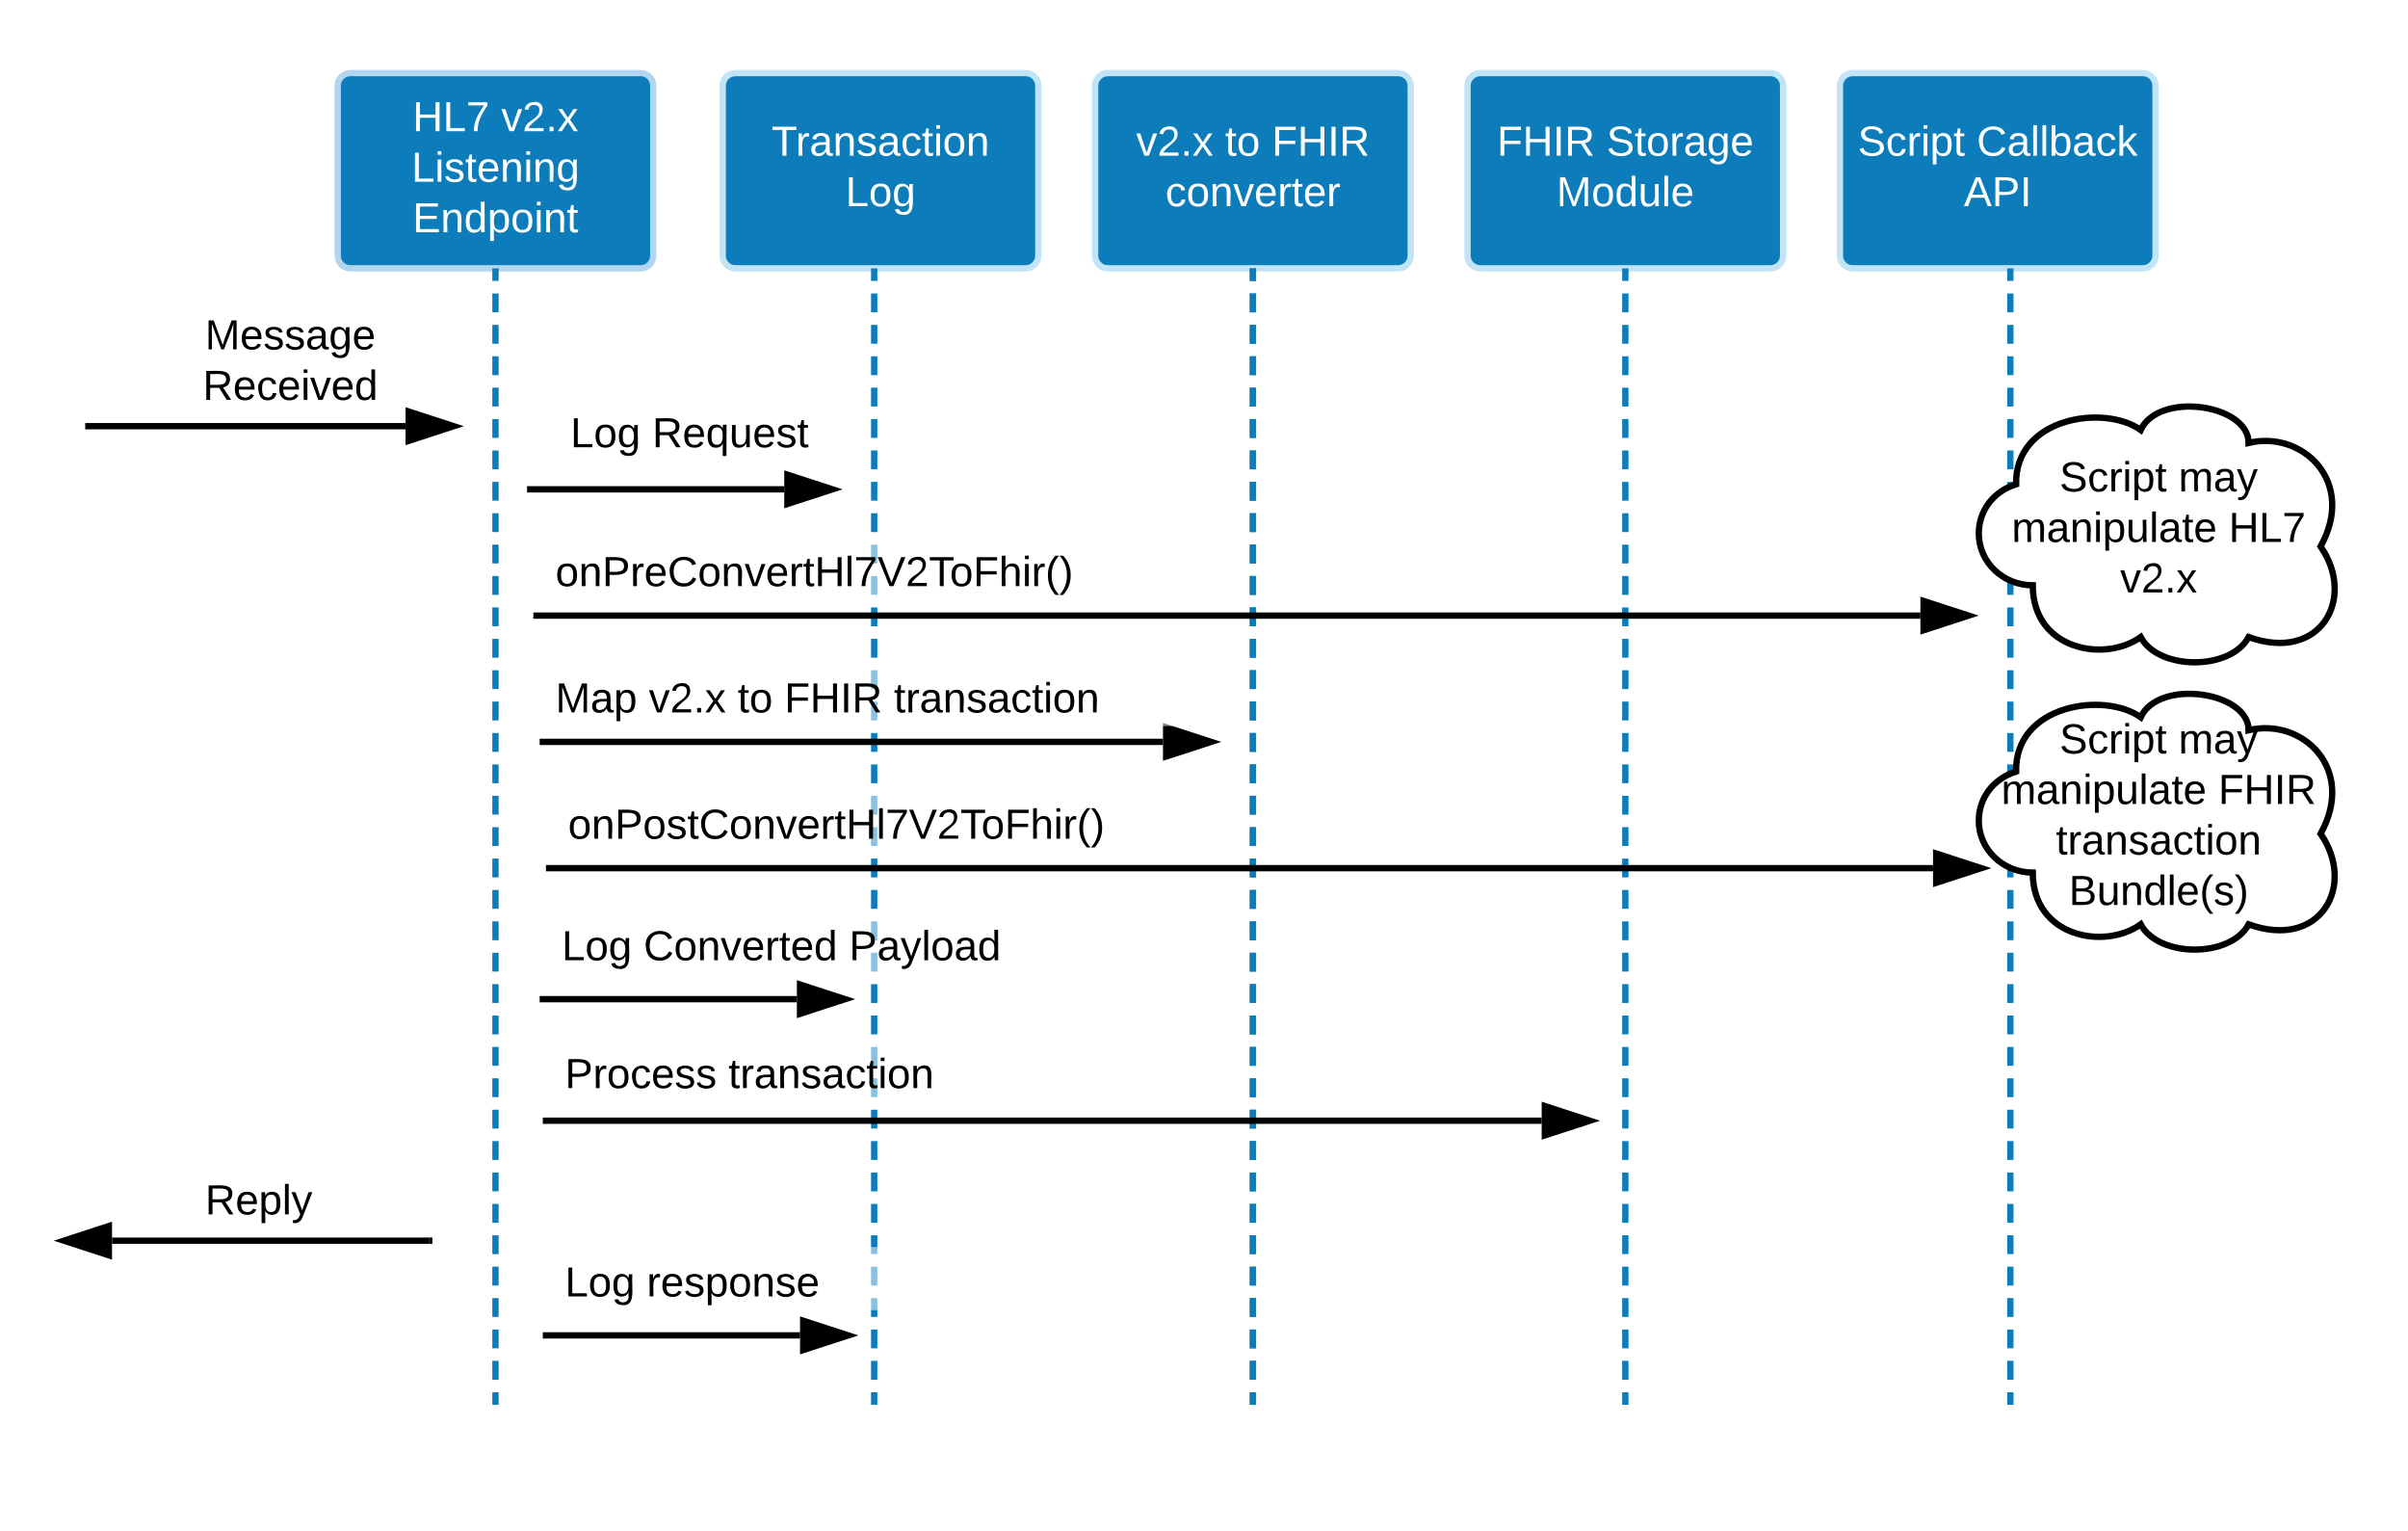 <svg xmlns="http://www.w3.org/2000/svg" xmlns:xlink="http://www.w3.org/1999/xlink" xmlns:lucid="lucid" width="763" height="485"><g transform="translate(-113 -565)" lucid:page-tab-id="iBxPmAPJmaLZ"><path d="M0 0h2656v1760H0z" fill="#fff"/><path d="M220 592.15c0-2.2 1.8-4 4-4h92c2.2 0 4 1.8 4 4V646c0 2.2-1.8 4-4 4h-92c-2.2 0-4-1.8-4-4z" stroke="#b2d6ef" stroke-width="2" fill="#0c7cba"/><use xlink:href="#a" transform="matrix(1,0,0,1,220,588.152) translate(23.727 18.417)"/><use xlink:href="#b" transform="matrix(1,0,0,1,220,588.152) translate(51.838 18.417)"/><use xlink:href="#c" transform="matrix(1,0,0,1,220,588.152) translate(23.375 34.417)"/><use xlink:href="#d" transform="matrix(1,0,0,1,220,588.152) translate(23.727 50.417)"/><path d="M342 592.15c0-2.2 1.8-4 4-4h92c2.2 0 4 1.8 4 4V646c0 2.2-1.8 4-4 4h-92c-2.2 0-4-1.8-4-4z" stroke="#c1e4f7" stroke-width="2" fill="#0c7cba"/><use xlink:href="#e" transform="matrix(1,0,0,1,342,588.152) translate(15.486 26.167)"/><use xlink:href="#f" transform="matrix(1,0,0,1,342,588.152) translate(38.894 42.167)"/><path d="M460 592.15c0-2.2 1.8-4 4-4h92c2.2 0 4 1.8 4 4V646c0 2.2-1.8 4-4 4h-92c-2.2 0-4-1.8-4-4z" stroke="#c1e4f7" stroke-width="2" fill="#0c7cba"/><use xlink:href="#g" transform="matrix(1,0,0,1,460,588.152) translate(13.024 26.167)"/><use xlink:href="#h" transform="matrix(1,0,0,1,460,588.152) translate(41.172 26.167)"/><use xlink:href="#i" transform="matrix(1,0,0,1,460,588.152) translate(55.986 26.167)"/><use xlink:href="#j" transform="matrix(1,0,0,1,460,588.152) translate(22.264 42.167)"/><path d="M578 592.15c0-2.2 1.8-4 4-4h92c2.2 0 4 1.8 4 4V646c0 2.2-1.8 4-4 4h-92c-2.2 0-4-1.8-4-4z" stroke="#c1e4f7" stroke-width="2" fill="#0c7cba"/><use xlink:href="#k" transform="matrix(1,0,0,1,578,588.152) translate(9.338 26.167)"/><use xlink:href="#l" transform="matrix(1,0,0,1,578,588.152) translate(44.042 26.167)"/><use xlink:href="#m" transform="matrix(1,0,0,1,578,588.152) translate(28.19 42.167)"/><path d="M696 592.15c0-2.2 1.8-4 4-4h92c2.2 0 4 1.8 4 4V646c0 2.2-1.8 4-4 4h-92c-2.2 0-4-1.8-4-4z" stroke="#c1e4f7" stroke-width="2" fill="#0c7cba"/><use xlink:href="#n" transform="matrix(1,0,0,1,696,588.152) translate(5.653 26.167)"/><use xlink:href="#o" transform="matrix(1,0,0,1,696,588.152) translate(43.357 26.167)"/><use xlink:href="#p" transform="matrix(1,0,0,1,696,588.152) translate(39.264 42.167)"/><path d="M270 651v358" fill="none"/><path d="M270 651v2.98m0 3.98v5.97m0 3.98v5.97m0 3.98v5.97m0 3.97v5.96m0 3.98v5.97m0 3.98v5.97m0 3.98v5.96m0 3.97v5.97m0 3.98v5.96m0 3.98v5.97m0 3.98v5.97m0 3.98v5.97m0 3.97v5.96m0 3.98v5.97m0 3.98v5.97m0 3.98v5.96m0 3.97v5.97m0 3.98v5.96m0 3.98v5.97m0 3.98v5.97m0 3.98v5.97m0 3.97v5.96m0 3.98v5.97m0 3.98v5.97m0 3.98v5.96m0 3.97v5.97m0 3.98v5.96m0 3.98v5.97m0 3.98v5.97m0 3.98v5.97m0 3.97v5.96m0 3.98v5.97m0 3.98v5.97m0 3.98v5.96m0 3.97v5.97m0 3.98v2.98M270 651.03V650M270 1008.97v1.03" stroke="#0c7cba" stroke-width="2" fill="none"/><path d="M141 700h100.5M141.03 700H140" stroke="#000" stroke-width="2" fill="none"/><path d="M256.76 700l-14.26 4.64v-9.28z" stroke="#000" stroke-width="2"/><path d="M390 651v358" fill="none"/><path d="M390 651v2.98m0 3.98v5.97m0 3.98v5.97m0 3.98v5.97m0 3.97v5.96m0 3.98v5.97m0 3.98v5.97m0 3.98v5.96m0 3.97v5.97m0 3.98v5.96m0 3.98v5.97m0 3.98v5.97m0 3.98v5.97m0 3.97v5.96m0 3.98v5.97m0 3.98v5.97m0 3.98v5.96m0 3.97v5.97m0 3.98v5.96m0 3.98v5.97m0 3.98v5.97m0 3.98v5.97m0 3.97v5.96m0 3.98v5.97m0 3.98v5.97m0 3.98v5.96m0 3.97v5.97m0 3.98v5.96m0 3.98v5.97m0 3.98v5.97m0 3.98v5.97m0 3.97v5.96m0 3.98v5.97m0 3.98v5.97m0 3.98v5.96m0 3.97v5.97m0 3.98v2.98M390 651.03V650M390 1008.97v1.03" stroke="#0c7cba" stroke-width="2" fill="none"/><path d="M510 651v358" fill="none"/><path d="M510 651v2.98m0 3.98v5.97m0 3.98v5.97m0 3.98v5.97m0 3.97v5.96m0 3.98v5.97m0 3.98v5.97m0 3.98v5.96m0 3.97v5.97m0 3.98v5.96m0 3.98v5.97m0 3.98v5.97m0 3.98v5.97m0 3.97v5.96m0 3.98v5.97m0 3.98v5.97m0 3.98v5.96m0 3.97v5.97m0 3.98v5.96m0 3.98v5.97m0 3.98v5.97m0 3.98v5.97m0 3.97v5.96m0 3.98v5.97m0 3.98v5.97m0 3.98v5.96m0 3.97v5.97m0 3.98v5.96m0 3.98v5.97m0 3.98v5.97m0 3.98v5.97m0 3.97v5.96m0 3.98v5.97m0 3.98v5.97m0 3.98v5.96m0 3.97v5.97m0 3.98v2.98M510 651.03V650M510 1008.97v1.03" stroke="#0c7cba" stroke-width="2" fill="none"/><path d="M510 651v358" fill="none"/><path d="M510 651v2.98m0 3.98v5.97m0 3.98v5.97m0 3.98v5.97m0 3.97v5.96m0 3.98v5.97m0 3.98v5.97m0 3.98v5.96m0 3.97v5.97m0 3.98v5.96m0 3.98v5.97m0 3.98v5.97m0 3.98v5.97m0 3.97v5.96m0 3.98v5.97m0 3.98v5.97m0 3.98v5.96m0 3.97v5.97m0 3.98v5.96m0 3.98v5.97m0 3.98v5.97m0 3.98v5.97m0 3.97v5.96m0 3.98v5.97m0 3.98v5.97m0 3.98v5.96m0 3.97v5.97m0 3.98v5.96m0 3.98v5.97m0 3.98v5.97m0 3.98v5.97m0 3.97v5.96m0 3.98v5.97m0 3.98v5.97m0 3.98v5.96m0 3.97v5.97m0 3.98v2.98M510 651.03V650M510 1008.97v1.03" stroke="#0c7cba" stroke-width="2" fill="none"/><path d="M628 651v358" fill="none"/><path d="M628 651v2.98m0 3.98v5.97m0 3.98v5.97m0 3.98v5.97m0 3.97v5.96m0 3.98v5.97m0 3.98v5.97m0 3.98v5.96m0 3.97v5.97m0 3.98v5.96m0 3.98v5.97m0 3.98v5.97m0 3.98v5.97m0 3.97v5.96m0 3.98v5.97m0 3.98v5.97m0 3.98v5.96m0 3.97v5.97m0 3.98v5.96m0 3.98v5.97m0 3.98v5.97m0 3.98v5.97m0 3.97v5.96m0 3.98v5.97m0 3.98v5.97m0 3.98v5.96m0 3.97v5.97m0 3.98v5.96m0 3.98v5.97m0 3.98v5.97m0 3.98v5.97m0 3.97v5.96m0 3.98v5.97m0 3.98v5.97m0 3.98v5.96m0 3.97v5.97m0 3.98v2.98M628 651.03V650M628 1008.97v1.03" stroke="#0c7cba" stroke-width="2" fill="none"/><path d="M750 651v358" fill="none"/><path d="M750 651v2.98m0 3.98v5.97m0 3.98v5.97m0 3.98v5.97m0 3.97v5.96m0 3.98v5.97m0 3.98v5.97m0 3.98v5.96m0 3.97v5.97m0 3.98v5.96m0 3.98v5.97m0 3.98v5.97m0 3.98v5.97m0 3.97v5.96m0 3.98v5.97m0 3.98v5.97m0 3.98v5.96m0 3.97v5.97m0 3.98v5.96m0 3.98v5.97m0 3.98v5.97m0 3.98v5.97m0 3.97v5.96m0 3.98v5.97m0 3.98v5.97m0 3.98v5.96m0 3.97v5.97m0 3.98v5.96m0 3.98v5.97m0 3.98v5.97m0 3.98v5.97m0 3.97v5.96m0 3.98v5.97m0 3.98v5.97m0 3.98v5.96m0 3.97v5.97m0 3.98v2.98M750 651.03V650M750 1008.97v1.03" stroke="#0c7cba" stroke-width="2" fill="none"/><path d="M140 682h130v20H140z" stroke="#000" stroke-opacity="0" stroke-width="2" fill="#fff" fill-opacity="0"/><use xlink:href="#q" transform="matrix(1,0,0,1,145,687) translate(32.981 -11.333)"/><use xlink:href="#r" transform="matrix(1,0,0,1,145,687) translate(32.259 4.667)"/><path d="M281 720h80.5M281.03 720H280" stroke="#000" stroke-width="2" fill="none"/><path d="M376.76 720l-14.26 4.64v-9.28z" stroke="#000" stroke-width="2"/><path d="M282 697h98v20h-98z" stroke="#000" stroke-opacity="0" stroke-width="2" fill="#fff" fill-opacity="0"/><use xlink:href="#s" transform="matrix(1,0,0,1,287,702) translate(6.741 4.667)"/><use xlink:href="#t" transform="matrix(1,0,0,1,287,702) translate(32.667 4.667)"/><path d="M283 760h438.5M283.03 760H282" stroke="#000" stroke-width="2" fill="none"/><path d="M736.76 760l-14.26 4.64v-9.28z" stroke="#000" stroke-width="2"/><path d="M284 735h176v20H284z" stroke="#000" stroke-opacity="0" stroke-width="2" fill="#fff" fill-opacity=".53"/><use xlink:href="#u" transform="matrix(1,0,0,1,289,740) translate(0 10.667)"/><path d="M285 800h196.5M285.03 800H284" stroke="#000" stroke-width="2" fill="none"/><path d="M496.76 800l-14.26 4.64v-9.28z" stroke="#000" stroke-width="2"/><path d="M284 775h216v20H284z" stroke="#000" stroke-opacity="0" stroke-width="2" fill="#fff" fill-opacity=".53"/><use xlink:href="#v" transform="matrix(1,0,0,1,289,780) translate(0 10.667)"/><use xlink:href="#w" transform="matrix(1,0,0,1,289,780) translate(29.593 10.667)"/><use xlink:href="#x" transform="matrix(1,0,0,1,289,780) translate(57.741 10.667)"/><use xlink:href="#y" transform="matrix(1,0,0,1,289,780) translate(72.556 10.667)"/><use xlink:href="#z" transform="matrix(1,0,0,1,289,780) translate(107.259 10.667)"/><path d="M285 881.5h80.5M285.03 881.5H284" stroke="#000" stroke-width="2" fill="none"/><path d="M380.76 881.5l-14.26 4.64v-9.28z" stroke="#000" stroke-width="2"/><path d="M286 853.5h163v20H286z" stroke="#000" stroke-opacity="0" stroke-width="2" fill="#fff" fill-opacity=".52"/><use xlink:href="#s" transform="matrix(1,0,0,1,291,858.5) translate(0 10.667)"/><use xlink:href="#A" transform="matrix(1,0,0,1,291,858.5) translate(25.926 10.667)"/><use xlink:href="#B" transform="matrix(1,0,0,1,291,858.5) translate(91.037 10.667)"/><path d="M287 840h438.5M287.03 840H286" stroke="#000" stroke-width="2" fill="none"/><path d="M740.76 840l-14.26 4.64v-9.28z" stroke="#000" stroke-width="2"/><path d="M288 815h176v20H288z" stroke="#000" stroke-opacity="0" stroke-width="2" fill="#fff" fill-opacity=".53"/><use xlink:href="#C" transform="matrix(1,0,0,1,293,820) translate(0 10.667)"/><path d="M286 920h315.5M286.03 920H285" stroke="#000" stroke-width="2" fill="none"/><path d="M616.76 920l-14.26 4.64v-9.28z" stroke="#000" stroke-width="2"/><path d="M287 894h163v20H287z" stroke="#000" stroke-opacity="0" stroke-width="2" fill="#fff" fill-opacity=".52"/><g><use xlink:href="#D" transform="matrix(1,0,0,1,292,899) translate(0 10.667)"/><use xlink:href="#z" transform="matrix(1,0,0,1,292,899) translate(51.815 10.667)"/></g><path d="M148.5 958H249" stroke="#000" stroke-width="2" fill="none"/><path d="M133.24 958l14.26-4.64v9.28z" stroke="#000" stroke-width="2"/><path d="M248.97 958H250" stroke="#000" stroke-width="2" fill="none"/><path d="M130 940h130v20H130z" stroke="#000" stroke-opacity="0" stroke-width="2" fill="#fff" fill-opacity="0"/><g><use xlink:href="#E" transform="matrix(1,0,0,1,135,945) translate(43 4.667)"/></g><path d="M286 988h80.5M286.03 988H285" stroke="#000" stroke-width="2" fill="none"/><path d="M381.76 988l-14.26 4.64v-9.28z" stroke="#000" stroke-width="2"/><path d="M287 960h163v20H287z" stroke="#000" stroke-opacity="0" stroke-width="2" fill="#fff" fill-opacity=".52"/><g><use xlink:href="#s" transform="matrix(1,0,0,1,292,965) translate(0 10.667)"/><use xlink:href="#F" transform="matrix(1,0,0,1,292,965) translate(25.926 10.667)"/></g><path d="M757.1 750.4c-9.44 0-17.1-7.34-17.1-16.4 0-7.25 4.63-13.36 11.82-15.6-.42-21.3 28.08-25.4 39.48-17.2 5.7-12.3 34.2-8.2 34.2 4.1 17.1-4.1 34.2 12.3 22.8 32.8 11.4 16.4 0 36.9-22.8 28.7-5.7 10.66-28.5 10.66-34.2 0-11.4 8.2-34.2 4.1-34.2-16.4z" stroke="#000" stroke-width="2" fill="#fff"/><g><use xlink:href="#G" transform="matrix(1,0,0,1,745,698) translate(20.574 22.667)"/><use xlink:href="#H" transform="matrix(1,0,0,1,745,698) translate(58.278 22.667)"/><use xlink:href="#I" transform="matrix(1,0,0,1,745,698) translate(5.407 38.667)"/><use xlink:href="#J" transform="matrix(1,0,0,1,745,698) translate(74.185 38.667)"/><use xlink:href="#K" transform="matrix(1,0,0,1,745,698) translate(39.778 54.667)"/></g><path d="M757.1 841.4c-9.44 0-17.1-7.34-17.1-16.4 0-7.25 4.63-13.36 11.82-15.6-.42-21.3 28.08-25.4 39.48-17.2 5.7-12.3 34.2-8.2 34.2 4.1 17.1-4.1 34.2 12.3 22.8 32.8 11.4 16.4 0 36.9-22.8 28.7-5.7 10.66-28.5 10.66-34.2 0-11.4 8.2-34.2 4.1-34.2-16.4z" stroke="#000" stroke-width="2" fill="#fff"/><g><use xlink:href="#G" transform="matrix(1,0,0,1,745,789) translate(20.574 14.667)"/><use xlink:href="#H" transform="matrix(1,0,0,1,745,789) translate(58.278 14.667)"/><use xlink:href="#I" transform="matrix(1,0,0,1,745,789) translate(2.111 30.667)"/><use xlink:href="#L" transform="matrix(1,0,0,1,745,789) translate(70.889 30.667)"/><use xlink:href="#M" transform="matrix(1,0,0,1,745,789) translate(19.444 46.667)"/><use xlink:href="#N" transform="matrix(1,0,0,1,745,789) translate(23.537 62.667)"/></g><defs><path fill="#fff" d="M197 0v-115H63V0H30v-248h33v105h134v-105h34V0h-34" id="O"/><path fill="#fff" d="M30 0v-248h33v221h125V0H30" id="P"/><path fill="#fff" d="M64 0c3-98 48-159 88-221H18v-27h164v26C143-157 98-101 97 0H64" id="Q"/><g id="a"><use transform="matrix(0.037,0,0,0.037,0,0)" xlink:href="#O"/><use transform="matrix(0.037,0,0,0.037,9.593,0)" xlink:href="#P"/><use transform="matrix(0.037,0,0,0.037,17,0)" xlink:href="#Q"/></g><path fill="#fff" d="M108 0H70L1-190h34L89-25l56-165h34" id="R"/><path fill="#fff" d="M101-251c82-7 93 87 43 132L82-64C71-53 59-42 53-27h129V0H18c2-99 128-94 128-182 0-28-16-43-45-43s-46 15-49 41l-32-3c6-41 34-60 81-64" id="S"/><path fill="#fff" d="M33 0v-38h34V0H33" id="T"/><path fill="#fff" d="M141 0L90-78 38 0H4l68-98-65-92h35l48 74 47-74h35l-64 92 68 98h-35" id="U"/><g id="b"><use transform="matrix(0.037,0,0,0.037,0,0)" xlink:href="#R"/><use transform="matrix(0.037,0,0,0.037,6.667,0)" xlink:href="#S"/><use transform="matrix(0.037,0,0,0.037,14.074,0)" xlink:href="#T"/><use transform="matrix(0.037,0,0,0.037,17.778,0)" xlink:href="#U"/></g><path fill="#fff" d="M24-231v-30h32v30H24zM24 0v-190h32V0H24" id="V"/><path fill="#fff" d="M135-143c-3-34-86-38-87 0 15 53 115 12 119 90S17 21 10-45l28-5c4 36 97 45 98 0-10-56-113-15-118-90-4-57 82-63 122-42 12 7 21 19 24 35" id="W"/><path fill="#fff" d="M59-47c-2 24 18 29 38 22v24C64 9 27 4 27-40v-127H5v-23h24l9-43h21v43h35v23H59v120" id="X"/><path fill="#fff" d="M100-194c63 0 86 42 84 106H49c0 40 14 67 53 68 26 1 43-12 49-29l28 8c-11 28-37 45-77 45C44 4 14-33 15-96c1-61 26-98 85-98zm52 81c6-60-76-77-97-28-3 7-6 17-6 28h103" id="Y"/><path fill="#fff" d="M117-194c89-4 53 116 60 194h-32v-121c0-31-8-49-39-48C34-167 62-67 57 0H25l-1-190h30c1 10-1 24 2 32 11-22 29-35 61-36" id="Z"/><path fill="#fff" d="M177-190C167-65 218 103 67 71c-23-6-38-20-44-43l32-5c15 47 100 32 89-28v-30C133-14 115 1 83 1 29 1 15-40 15-95c0-56 16-97 71-98 29-1 48 16 59 35 1-10 0-23 2-32h30zM94-22c36 0 50-32 50-73 0-42-14-75-50-75-39 0-46 34-46 75s6 73 46 73" id="aa"/><g id="c"><use transform="matrix(0.037,0,0,0.037,0,0)" xlink:href="#P"/><use transform="matrix(0.037,0,0,0.037,7.407,0)" xlink:href="#V"/><use transform="matrix(0.037,0,0,0.037,10.333,0)" xlink:href="#W"/><use transform="matrix(0.037,0,0,0.037,17,0)" xlink:href="#X"/><use transform="matrix(0.037,0,0,0.037,20.704,0)" xlink:href="#Y"/><use transform="matrix(0.037,0,0,0.037,28.111,0)" xlink:href="#Z"/><use transform="matrix(0.037,0,0,0.037,35.519,0)" xlink:href="#V"/><use transform="matrix(0.037,0,0,0.037,38.444,0)" xlink:href="#Z"/><use transform="matrix(0.037,0,0,0.037,45.852,0)" xlink:href="#aa"/></g><path fill="#fff" d="M30 0v-248h187v28H63v79h144v27H63v87h162V0H30" id="ab"/><path fill="#fff" d="M85-194c31 0 48 13 60 33l-1-100h32l1 261h-30c-2-10 0-23-3-31C134-8 116 4 85 4 32 4 16-35 15-94c0-66 23-100 70-100zm9 24c-40 0-46 34-46 75 0 40 6 74 45 74 42 0 51-32 51-76 0-42-9-74-50-73" id="ac"/><path fill="#fff" d="M115-194c55 1 70 41 70 98S169 2 115 4C84 4 66-9 55-30l1 105H24l-1-265h31l2 30c10-21 28-34 59-34zm-8 174c40 0 45-34 45-75s-6-73-45-74c-42 0-51 32-51 76 0 43 10 73 51 73" id="ad"/><path fill="#fff" d="M100-194c62-1 85 37 85 99 1 63-27 99-86 99S16-35 15-95c0-66 28-99 85-99zM99-20c44 1 53-31 53-75 0-43-8-75-51-75s-53 32-53 75 10 74 51 75" id="ae"/><g id="d"><use transform="matrix(0.037,0,0,0.037,0,0)" xlink:href="#ab"/><use transform="matrix(0.037,0,0,0.037,8.889,0)" xlink:href="#Z"/><use transform="matrix(0.037,0,0,0.037,16.296,0)" xlink:href="#ac"/><use transform="matrix(0.037,0,0,0.037,23.704,0)" xlink:href="#ad"/><use transform="matrix(0.037,0,0,0.037,31.111,0)" xlink:href="#ae"/><use transform="matrix(0.037,0,0,0.037,38.519,0)" xlink:href="#V"/><use transform="matrix(0.037,0,0,0.037,41.444,0)" xlink:href="#Z"/><use transform="matrix(0.037,0,0,0.037,48.852,0)" xlink:href="#X"/></g><path fill="#fff" d="M127-220V0H93v-220H8v-28h204v28h-85" id="af"/><path fill="#fff" d="M114-163C36-179 61-72 57 0H25l-1-190h30c1 12-1 29 2 39 6-27 23-49 58-41v29" id="ag"/><path fill="#fff" d="M141-36C126-15 110 5 73 4 37 3 15-17 15-53c-1-64 63-63 125-63 3-35-9-54-41-54-24 1-41 7-42 31l-33-3c5-37 33-52 76-52 45 0 72 20 72 64v82c-1 20 7 32 28 27v20c-31 9-61-2-59-35zM48-53c0 20 12 33 32 33 41-3 63-29 60-74-43 2-92-5-92 41" id="ah"/><path fill="#fff" d="M96-169c-40 0-48 33-48 73s9 75 48 75c24 0 41-14 43-38l32 2c-6 37-31 61-74 61-59 0-76-41-82-99-10-93 101-131 147-64 4 7 5 14 7 22l-32 3c-4-21-16-35-41-35" id="ai"/><g id="e"><use transform="matrix(0.037,0,0,0.037,0,0)" xlink:href="#af"/><use transform="matrix(0.037,0,0,0.037,7.63,0)" xlink:href="#ag"/><use transform="matrix(0.037,0,0,0.037,12.037,0)" xlink:href="#ah"/><use transform="matrix(0.037,0,0,0.037,19.444,0)" xlink:href="#Z"/><use transform="matrix(0.037,0,0,0.037,26.852,0)" xlink:href="#W"/><use transform="matrix(0.037,0,0,0.037,33.519,0)" xlink:href="#ah"/><use transform="matrix(0.037,0,0,0.037,40.926,0)" xlink:href="#ai"/><use transform="matrix(0.037,0,0,0.037,47.593,0)" xlink:href="#X"/><use transform="matrix(0.037,0,0,0.037,51.296,0)" xlink:href="#V"/><use transform="matrix(0.037,0,0,0.037,54.222,0)" xlink:href="#ae"/><use transform="matrix(0.037,0,0,0.037,61.63,0)" xlink:href="#Z"/></g><g id="f"><use transform="matrix(0.037,0,0,0.037,0,0)" xlink:href="#P"/><use transform="matrix(0.037,0,0,0.037,7.407,0)" xlink:href="#ae"/><use transform="matrix(0.037,0,0,0.037,14.815,0)" xlink:href="#aa"/></g><g id="g"><use transform="matrix(0.037,0,0,0.037,0,0)" xlink:href="#R"/><use transform="matrix(0.037,0,0,0.037,6.667,0)" xlink:href="#S"/><use transform="matrix(0.037,0,0,0.037,14.074,0)" xlink:href="#T"/><use transform="matrix(0.037,0,0,0.037,17.778,0)" xlink:href="#U"/></g><g id="h"><use transform="matrix(0.037,0,0,0.037,0,0)" xlink:href="#X"/><use transform="matrix(0.037,0,0,0.037,3.704,0)" xlink:href="#ae"/></g><path fill="#fff" d="M63-220v92h138v28H63V0H30v-248h175v28H63" id="aj"/><path fill="#fff" d="M33 0v-248h34V0H33" id="ak"/><path fill="#fff" d="M233-177c-1 41-23 64-60 70L243 0h-38l-65-103H63V0H30v-248c88 3 205-21 203 71zM63-129c60-2 137 13 137-47 0-61-80-42-137-45v92" id="al"/><g id="i"><use transform="matrix(0.037,0,0,0.037,0,0)" xlink:href="#aj"/><use transform="matrix(0.037,0,0,0.037,8.111,0)" xlink:href="#O"/><use transform="matrix(0.037,0,0,0.037,17.704,0)" xlink:href="#ak"/><use transform="matrix(0.037,0,0,0.037,21.407,0)" xlink:href="#al"/></g><g id="j"><use transform="matrix(0.037,0,0,0.037,0,0)" xlink:href="#ai"/><use transform="matrix(0.037,0,0,0.037,6.667,0)" xlink:href="#ae"/><use transform="matrix(0.037,0,0,0.037,14.074,0)" xlink:href="#Z"/><use transform="matrix(0.037,0,0,0.037,21.481,0)" xlink:href="#R"/><use transform="matrix(0.037,0,0,0.037,28.148,0)" xlink:href="#Y"/><use transform="matrix(0.037,0,0,0.037,35.556,0)" xlink:href="#ag"/><use transform="matrix(0.037,0,0,0.037,39.963,0)" xlink:href="#X"/><use transform="matrix(0.037,0,0,0.037,43.667,0)" xlink:href="#Y"/><use transform="matrix(0.037,0,0,0.037,51.074,0)" xlink:href="#ag"/></g><g id="k"><use transform="matrix(0.037,0,0,0.037,0,0)" xlink:href="#aj"/><use transform="matrix(0.037,0,0,0.037,8.111,0)" xlink:href="#O"/><use transform="matrix(0.037,0,0,0.037,17.704,0)" xlink:href="#ak"/><use transform="matrix(0.037,0,0,0.037,21.407,0)" xlink:href="#al"/></g><path fill="#fff" d="M185-189c-5-48-123-54-124 2 14 75 158 14 163 119 3 78-121 87-175 55-17-10-28-26-33-46l33-7c5 56 141 63 141-1 0-78-155-14-162-118-5-82 145-84 179-34 5 7 8 16 11 25" id="am"/><g id="l"><use transform="matrix(0.037,0,0,0.037,0,0)" xlink:href="#am"/><use transform="matrix(0.037,0,0,0.037,8.889,0)" xlink:href="#X"/><use transform="matrix(0.037,0,0,0.037,12.593,0)" xlink:href="#ae"/><use transform="matrix(0.037,0,0,0.037,20,0)" xlink:href="#ag"/><use transform="matrix(0.037,0,0,0.037,24.407,0)" xlink:href="#ah"/><use transform="matrix(0.037,0,0,0.037,31.815,0)" xlink:href="#aa"/><use transform="matrix(0.037,0,0,0.037,39.222,0)" xlink:href="#Y"/></g><path fill="#fff" d="M240 0l2-218c-23 76-54 145-80 218h-23L58-218 59 0H30v-248h44l77 211c21-75 51-140 76-211h43V0h-30" id="an"/><path fill="#fff" d="M84 4C-5 8 30-112 23-190h32v120c0 31 7 50 39 49 72-2 45-101 50-169h31l1 190h-30c-1-10 1-25-2-33-11 22-28 36-60 37" id="ao"/><path fill="#fff" d="M24 0v-261h32V0H24" id="ap"/><g id="m"><use transform="matrix(0.037,0,0,0.037,0,0)" xlink:href="#an"/><use transform="matrix(0.037,0,0,0.037,11.074,0)" xlink:href="#ae"/><use transform="matrix(0.037,0,0,0.037,18.481,0)" xlink:href="#ac"/><use transform="matrix(0.037,0,0,0.037,25.889,0)" xlink:href="#ao"/><use transform="matrix(0.037,0,0,0.037,33.296,0)" xlink:href="#ap"/><use transform="matrix(0.037,0,0,0.037,36.222,0)" xlink:href="#Y"/></g><g id="n"><use transform="matrix(0.037,0,0,0.037,0,0)" xlink:href="#am"/><use transform="matrix(0.037,0,0,0.037,8.889,0)" xlink:href="#ai"/><use transform="matrix(0.037,0,0,0.037,15.556,0)" xlink:href="#ag"/><use transform="matrix(0.037,0,0,0.037,19.963,0)" xlink:href="#V"/><use transform="matrix(0.037,0,0,0.037,22.889,0)" xlink:href="#ad"/><use transform="matrix(0.037,0,0,0.037,30.296,0)" xlink:href="#X"/></g><path fill="#fff" d="M212-179c-10-28-35-45-73-45-59 0-87 40-87 99 0 60 29 101 89 101 43 0 62-24 78-52l27 14C228-24 195 4 139 4 59 4 22-46 18-125c-6-104 99-153 187-111 19 9 31 26 39 46" id="aq"/><path fill="#fff" d="M115-194c53 0 69 39 70 98 0 66-23 100-70 100C84 3 66-7 56-30L54 0H23l1-261h32v101c10-23 28-34 59-34zm-8 174c40 0 45-34 45-75 0-40-5-75-45-74-42 0-51 32-51 76 0 43 10 73 51 73" id="ar"/><path fill="#fff" d="M143 0L79-87 56-68V0H24v-261h32v163l83-92h37l-77 82L181 0h-38" id="as"/><g id="o"><use transform="matrix(0.037,0,0,0.037,0,0)" xlink:href="#aq"/><use transform="matrix(0.037,0,0,0.037,9.593,0)" xlink:href="#ah"/><use transform="matrix(0.037,0,0,0.037,17,0)" xlink:href="#ap"/><use transform="matrix(0.037,0,0,0.037,19.926,0)" xlink:href="#ap"/><use transform="matrix(0.037,0,0,0.037,22.852,0)" xlink:href="#ar"/><use transform="matrix(0.037,0,0,0.037,30.259,0)" xlink:href="#ah"/><use transform="matrix(0.037,0,0,0.037,37.667,0)" xlink:href="#ai"/><use transform="matrix(0.037,0,0,0.037,44.333,0)" xlink:href="#as"/></g><path fill="#fff" d="M205 0l-28-72H64L36 0H1l101-248h38L239 0h-34zm-38-99l-47-123c-12 45-31 82-46 123h93" id="at"/><path fill="#fff" d="M30-248c87 1 191-15 191 75 0 78-77 80-158 76V0H30v-248zm33 125c57 0 124 11 124-50 0-59-68-47-124-48v98" id="au"/><g id="p"><use transform="matrix(0.037,0,0,0.037,0,0)" xlink:href="#at"/><use transform="matrix(0.037,0,0,0.037,8.889,0)" xlink:href="#au"/><use transform="matrix(0.037,0,0,0.037,17.778,0)" xlink:href="#ak"/></g><path d="M240 0l2-218c-23 76-54 145-80 218h-23L58-218 59 0H30v-248h44l77 211c21-75 51-140 76-211h43V0h-30" id="av"/><path d="M100-194c63 0 86 42 84 106H49c0 40 14 67 53 68 26 1 43-12 49-29l28 8c-11 28-37 45-77 45C44 4 14-33 15-96c1-61 26-98 85-98zm52 81c6-60-76-77-97-28-3 7-6 17-6 28h103" id="aw"/><path d="M135-143c-3-34-86-38-87 0 15 53 115 12 119 90S17 21 10-45l28-5c4 36 97 45 98 0-10-56-113-15-118-90-4-57 82-63 122-42 12 7 21 19 24 35" id="ax"/><path d="M141-36C126-15 110 5 73 4 37 3 15-17 15-53c-1-64 63-63 125-63 3-35-9-54-41-54-24 1-41 7-42 31l-33-3c5-37 33-52 76-52 45 0 72 20 72 64v82c-1 20 7 32 28 27v20c-31 9-61-2-59-35zM48-53c0 20 12 33 32 33 41-3 63-29 60-74-43 2-92-5-92 41" id="ay"/><path d="M177-190C167-65 218 103 67 71c-23-6-38-20-44-43l32-5c15 47 100 32 89-28v-30C133-14 115 1 83 1 29 1 15-40 15-95c0-56 16-97 71-98 29-1 48 16 59 35 1-10 0-23 2-32h30zM94-22c36 0 50-32 50-73 0-42-14-75-50-75-39 0-46 34-46 75s6 73 46 73" id="az"/><g id="q"><use transform="matrix(0.037,0,0,0.037,0,0)" xlink:href="#av"/><use transform="matrix(0.037,0,0,0.037,11.074,0)" xlink:href="#aw"/><use transform="matrix(0.037,0,0,0.037,18.481,0)" xlink:href="#ax"/><use transform="matrix(0.037,0,0,0.037,25.148,0)" xlink:href="#ax"/><use transform="matrix(0.037,0,0,0.037,31.815,0)" xlink:href="#ay"/><use transform="matrix(0.037,0,0,0.037,39.222,0)" xlink:href="#az"/><use transform="matrix(0.037,0,0,0.037,46.63,0)" xlink:href="#aw"/></g><path d="M233-177c-1 41-23 64-60 70L243 0h-38l-65-103H63V0H30v-248c88 3 205-21 203 71zM63-129c60-2 137 13 137-47 0-61-80-42-137-45v92" id="aA"/><path d="M96-169c-40 0-48 33-48 73s9 75 48 75c24 0 41-14 43-38l32 2c-6 37-31 61-74 61-59 0-76-41-82-99-10-93 101-131 147-64 4 7 5 14 7 22l-32 3c-4-21-16-35-41-35" id="aB"/><path d="M24-231v-30h32v30H24zM24 0v-190h32V0H24" id="aC"/><path d="M108 0H70L1-190h34L89-25l56-165h34" id="aD"/><path d="M85-194c31 0 48 13 60 33l-1-100h32l1 261h-30c-2-10 0-23-3-31C134-8 116 4 85 4 32 4 16-35 15-94c0-66 23-100 70-100zm9 24c-40 0-46 34-46 75 0 40 6 74 45 74 42 0 51-32 51-76 0-42-9-74-50-73" id="aE"/><g id="r"><use transform="matrix(0.037,0,0,0.037,0,0)" xlink:href="#aA"/><use transform="matrix(0.037,0,0,0.037,9.593,0)" xlink:href="#aw"/><use transform="matrix(0.037,0,0,0.037,17,0)" xlink:href="#aB"/><use transform="matrix(0.037,0,0,0.037,23.667,0)" xlink:href="#aw"/><use transform="matrix(0.037,0,0,0.037,31.074,0)" xlink:href="#aC"/><use transform="matrix(0.037,0,0,0.037,34,0)" xlink:href="#aD"/><use transform="matrix(0.037,0,0,0.037,40.667,0)" xlink:href="#aw"/><use transform="matrix(0.037,0,0,0.037,48.074,0)" xlink:href="#aE"/></g><path d="M30 0v-248h33v221h125V0H30" id="aF"/><path d="M100-194c62-1 85 37 85 99 1 63-27 99-86 99S16-35 15-95c0-66 28-99 85-99zM99-20c44 1 53-31 53-75 0-43-8-75-51-75s-53 32-53 75 10 74 51 75" id="aG"/><g id="s"><use transform="matrix(0.037,0,0,0.037,0,0)" xlink:href="#aF"/><use transform="matrix(0.037,0,0,0.037,7.407,0)" xlink:href="#aG"/><use transform="matrix(0.037,0,0,0.037,14.815,0)" xlink:href="#az"/></g><path d="M145-31C134-9 116 4 85 4 32 4 16-35 15-94c0-59 17-99 70-100 32-1 48 14 60 33 0-11-1-24 2-32h30l-1 268h-32zM93-21c41 0 51-33 51-76s-8-73-50-73c-40 0-46 35-46 75s5 74 45 74" id="aH"/><path d="M84 4C-5 8 30-112 23-190h32v120c0 31 7 50 39 49 72-2 45-101 50-169h31l1 190h-30c-1-10 1-25-2-33-11 22-28 36-60 37" id="aI"/><path d="M59-47c-2 24 18 29 38 22v24C64 9 27 4 27-40v-127H5v-23h24l9-43h21v43h35v23H59v120" id="aJ"/><g id="t"><use transform="matrix(0.037,0,0,0.037,0,0)" xlink:href="#aA"/><use transform="matrix(0.037,0,0,0.037,9.593,0)" xlink:href="#aw"/><use transform="matrix(0.037,0,0,0.037,17,0)" xlink:href="#aH"/><use transform="matrix(0.037,0,0,0.037,24.407,0)" xlink:href="#aI"/><use transform="matrix(0.037,0,0,0.037,31.815,0)" xlink:href="#aw"/><use transform="matrix(0.037,0,0,0.037,39.222,0)" xlink:href="#ax"/><use transform="matrix(0.037,0,0,0.037,45.889,0)" xlink:href="#aJ"/></g><path d="M117-194c89-4 53 116 60 194h-32v-121c0-31-8-49-39-48C34-167 62-67 57 0H25l-1-190h30c1 10-1 24 2 32 11-22 29-35 61-36" id="aK"/><path d="M30-248c87 1 191-15 191 75 0 78-77 80-158 76V0H30v-248zm33 125c57 0 124 11 124-50 0-59-68-47-124-48v98" id="aL"/><path d="M114-163C36-179 61-72 57 0H25l-1-190h30c1 12-1 29 2 39 6-27 23-49 58-41v29" id="aM"/><path d="M212-179c-10-28-35-45-73-45-59 0-87 40-87 99 0 60 29 101 89 101 43 0 62-24 78-52l27 14C228-24 195 4 139 4 59 4 22-46 18-125c-6-104 99-153 187-111 19 9 31 26 39 46" id="aN"/><path d="M197 0v-115H63V0H30v-248h33v105h134v-105h34V0h-34" id="aO"/><path d="M24 0v-261h32V0H24" id="aP"/><path d="M64 0c3-98 48-159 88-221H18v-27h164v26C143-157 98-101 97 0H64" id="aQ"/><path d="M137 0h-34L2-248h35l83 218 83-218h36" id="aR"/><path d="M101-251c82-7 93 87 43 132L82-64C71-53 59-42 53-27h129V0H18c2-99 128-94 128-182 0-28-16-43-45-43s-46 15-49 41l-32-3c6-41 34-60 81-64" id="aS"/><path d="M127-220V0H93v-220H8v-28h204v28h-85" id="aT"/><path d="M63-220v92h138v28H63V0H30v-248h175v28H63" id="aU"/><path d="M106-169C34-169 62-67 57 0H25v-261h32l-1 103c12-21 28-36 61-36 89 0 53 116 60 194h-32v-121c2-32-8-49-39-48" id="aV"/><path d="M87 75C49 33 22-17 22-94c0-76 28-126 65-167h31c-38 41-64 92-64 168S80 34 118 75H87" id="aW"/><path d="M33-261c38 41 65 92 65 168S71 34 33 75H2C39 34 66-17 66-93S39-220 2-261h31" id="aX"/><g id="u"><use transform="matrix(0.037,0,0,0.037,0,0)" xlink:href="#aG"/><use transform="matrix(0.037,0,0,0.037,7.407,0)" xlink:href="#aK"/><use transform="matrix(0.037,0,0,0.037,14.815,0)" xlink:href="#aL"/><use transform="matrix(0.037,0,0,0.037,23.704,0)" xlink:href="#aM"/><use transform="matrix(0.037,0,0,0.037,28.111,0)" xlink:href="#aw"/><use transform="matrix(0.037,0,0,0.037,35.519,0)" xlink:href="#aN"/><use transform="matrix(0.037,0,0,0.037,45.111,0)" xlink:href="#aG"/><use transform="matrix(0.037,0,0,0.037,52.519,0)" xlink:href="#aK"/><use transform="matrix(0.037,0,0,0.037,59.926,0)" xlink:href="#aD"/><use transform="matrix(0.037,0,0,0.037,66.593,0)" xlink:href="#aw"/><use transform="matrix(0.037,0,0,0.037,74,0)" xlink:href="#aM"/><use transform="matrix(0.037,0,0,0.037,78.407,0)" xlink:href="#aJ"/><use transform="matrix(0.037,0,0,0.037,82.111,0)" xlink:href="#aO"/><use transform="matrix(0.037,0,0,0.037,91.704,0)" xlink:href="#aP"/><use transform="matrix(0.037,0,0,0.037,94.63,0)" xlink:href="#aQ"/><use transform="matrix(0.037,0,0,0.037,102.037,0)" xlink:href="#aR"/><use transform="matrix(0.037,0,0,0.037,110.926,0)" xlink:href="#aS"/><use transform="matrix(0.037,0,0,0.037,118.333,0)" xlink:href="#aT"/><use transform="matrix(0.037,0,0,0.037,124.963,0)" xlink:href="#aG"/><use transform="matrix(0.037,0,0,0.037,132.37,0)" xlink:href="#aU"/><use transform="matrix(0.037,0,0,0.037,140.481,0)" xlink:href="#aV"/><use transform="matrix(0.037,0,0,0.037,147.889,0)" xlink:href="#aC"/><use transform="matrix(0.037,0,0,0.037,150.815,0)" xlink:href="#aM"/><use transform="matrix(0.037,0,0,0.037,155.222,0)" xlink:href="#aW"/><use transform="matrix(0.037,0,0,0.037,159.63,0)" xlink:href="#aX"/></g><path d="M115-194c55 1 70 41 70 98S169 2 115 4C84 4 66-9 55-30l1 105H24l-1-265h31l2 30c10-21 28-34 59-34zm-8 174c40 0 45-34 45-75s-6-73-45-74c-42 0-51 32-51 76 0 43 10 73 51 73" id="aY"/><g id="v"><use transform="matrix(0.037,0,0,0.037,0,0)" xlink:href="#av"/><use transform="matrix(0.037,0,0,0.037,11.074,0)" xlink:href="#ay"/><use transform="matrix(0.037,0,0,0.037,18.481,0)" xlink:href="#aY"/></g><path d="M33 0v-38h34V0H33" id="aZ"/><path d="M141 0L90-78 38 0H4l68-98-65-92h35l48 74 47-74h35l-64 92 68 98h-35" id="ba"/><g id="w"><use transform="matrix(0.037,0,0,0.037,0,0)" xlink:href="#aD"/><use transform="matrix(0.037,0,0,0.037,6.667,0)" xlink:href="#aS"/><use transform="matrix(0.037,0,0,0.037,14.074,0)" xlink:href="#aZ"/><use transform="matrix(0.037,0,0,0.037,17.778,0)" xlink:href="#ba"/></g><g id="x"><use transform="matrix(0.037,0,0,0.037,0,0)" xlink:href="#aJ"/><use transform="matrix(0.037,0,0,0.037,3.704,0)" xlink:href="#aG"/></g><path d="M33 0v-248h34V0H33" id="bb"/><g id="y"><use transform="matrix(0.037,0,0,0.037,0,0)" xlink:href="#aU"/><use transform="matrix(0.037,0,0,0.037,8.111,0)" xlink:href="#aO"/><use transform="matrix(0.037,0,0,0.037,17.704,0)" xlink:href="#bb"/><use transform="matrix(0.037,0,0,0.037,21.407,0)" xlink:href="#aA"/></g><g id="z"><use transform="matrix(0.037,0,0,0.037,0,0)" xlink:href="#aJ"/><use transform="matrix(0.037,0,0,0.037,3.704,0)" xlink:href="#aM"/><use transform="matrix(0.037,0,0,0.037,8.111,0)" xlink:href="#ay"/><use transform="matrix(0.037,0,0,0.037,15.519,0)" xlink:href="#aK"/><use transform="matrix(0.037,0,0,0.037,22.926,0)" xlink:href="#ax"/><use transform="matrix(0.037,0,0,0.037,29.593,0)" xlink:href="#ay"/><use transform="matrix(0.037,0,0,0.037,37,0)" xlink:href="#aB"/><use transform="matrix(0.037,0,0,0.037,43.667,0)" xlink:href="#aJ"/><use transform="matrix(0.037,0,0,0.037,47.37,0)" xlink:href="#aC"/><use transform="matrix(0.037,0,0,0.037,50.296,0)" xlink:href="#aG"/><use transform="matrix(0.037,0,0,0.037,57.704,0)" xlink:href="#aK"/></g><g id="A"><use transform="matrix(0.037,0,0,0.037,0,0)" xlink:href="#aN"/><use transform="matrix(0.037,0,0,0.037,9.593,0)" xlink:href="#aG"/><use transform="matrix(0.037,0,0,0.037,17,0)" xlink:href="#aK"/><use transform="matrix(0.037,0,0,0.037,24.407,0)" xlink:href="#aD"/><use transform="matrix(0.037,0,0,0.037,31.074,0)" xlink:href="#aw"/><use transform="matrix(0.037,0,0,0.037,38.481,0)" xlink:href="#aM"/><use transform="matrix(0.037,0,0,0.037,42.889,0)" xlink:href="#aJ"/><use transform="matrix(0.037,0,0,0.037,46.593,0)" xlink:href="#aw"/><use transform="matrix(0.037,0,0,0.037,54,0)" xlink:href="#aE"/></g><path d="M179-190L93 31C79 59 56 82 12 73V49c39 6 53-20 64-50L1-190h34L92-34l54-156h33" id="bc"/><g id="B"><use transform="matrix(0.037,0,0,0.037,0,0)" xlink:href="#aL"/><use transform="matrix(0.037,0,0,0.037,8.889,0)" xlink:href="#ay"/><use transform="matrix(0.037,0,0,0.037,16.296,0)" xlink:href="#bc"/><use transform="matrix(0.037,0,0,0.037,22.963,0)" xlink:href="#aP"/><use transform="matrix(0.037,0,0,0.037,25.889,0)" xlink:href="#aG"/><use transform="matrix(0.037,0,0,0.037,33.296,0)" xlink:href="#ay"/><use transform="matrix(0.037,0,0,0.037,40.704,0)" xlink:href="#aE"/></g><g id="C"><use transform="matrix(0.037,0,0,0.037,0,0)" xlink:href="#aG"/><use transform="matrix(0.037,0,0,0.037,7.407,0)" xlink:href="#aK"/><use transform="matrix(0.037,0,0,0.037,14.815,0)" xlink:href="#aL"/><use transform="matrix(0.037,0,0,0.037,23.704,0)" xlink:href="#aG"/><use transform="matrix(0.037,0,0,0.037,31.111,0)" xlink:href="#ax"/><use transform="matrix(0.037,0,0,0.037,37.778,0)" xlink:href="#aJ"/><use transform="matrix(0.037,0,0,0.037,41.481,0)" xlink:href="#aN"/><use transform="matrix(0.037,0,0,0.037,51.074,0)" xlink:href="#aG"/><use transform="matrix(0.037,0,0,0.037,58.481,0)" xlink:href="#aK"/><use transform="matrix(0.037,0,0,0.037,65.889,0)" xlink:href="#aD"/><use transform="matrix(0.037,0,0,0.037,72.556,0)" xlink:href="#aw"/><use transform="matrix(0.037,0,0,0.037,79.963,0)" xlink:href="#aM"/><use transform="matrix(0.037,0,0,0.037,84.37,0)" xlink:href="#aJ"/><use transform="matrix(0.037,0,0,0.037,88.074,0)" xlink:href="#aO"/><use transform="matrix(0.037,0,0,0.037,97.667,0)" xlink:href="#aP"/><use transform="matrix(0.037,0,0,0.037,100.593,0)" xlink:href="#aQ"/><use transform="matrix(0.037,0,0,0.037,108,0)" xlink:href="#aR"/><use transform="matrix(0.037,0,0,0.037,116.889,0)" xlink:href="#aS"/><use transform="matrix(0.037,0,0,0.037,124.296,0)" xlink:href="#aT"/><use transform="matrix(0.037,0,0,0.037,130.926,0)" xlink:href="#aG"/><use transform="matrix(0.037,0,0,0.037,138.333,0)" xlink:href="#aU"/><use transform="matrix(0.037,0,0,0.037,146.444,0)" xlink:href="#aV"/><use transform="matrix(0.037,0,0,0.037,153.852,0)" xlink:href="#aC"/><use transform="matrix(0.037,0,0,0.037,156.778,0)" xlink:href="#aM"/><use transform="matrix(0.037,0,0,0.037,161.185,0)" xlink:href="#aW"/><use transform="matrix(0.037,0,0,0.037,165.593,0)" xlink:href="#aX"/></g><g id="D"><use transform="matrix(0.037,0,0,0.037,0,0)" xlink:href="#aL"/><use transform="matrix(0.037,0,0,0.037,8.889,0)" xlink:href="#aM"/><use transform="matrix(0.037,0,0,0.037,13.296,0)" xlink:href="#aG"/><use transform="matrix(0.037,0,0,0.037,20.704,0)" xlink:href="#aB"/><use transform="matrix(0.037,0,0,0.037,27.37,0)" xlink:href="#aw"/><use transform="matrix(0.037,0,0,0.037,34.778,0)" xlink:href="#ax"/><use transform="matrix(0.037,0,0,0.037,41.444,0)" xlink:href="#ax"/></g><g id="E"><use transform="matrix(0.037,0,0,0.037,0,0)" xlink:href="#aA"/><use transform="matrix(0.037,0,0,0.037,9.593,0)" xlink:href="#aw"/><use transform="matrix(0.037,0,0,0.037,17,0)" xlink:href="#aY"/><use transform="matrix(0.037,0,0,0.037,24.407,0)" xlink:href="#aP"/><use transform="matrix(0.037,0,0,0.037,27.333,0)" xlink:href="#bc"/></g><g id="F"><use transform="matrix(0.037,0,0,0.037,0,0)" xlink:href="#aM"/><use transform="matrix(0.037,0,0,0.037,4.407,0)" xlink:href="#aw"/><use transform="matrix(0.037,0,0,0.037,11.815,0)" xlink:href="#ax"/><use transform="matrix(0.037,0,0,0.037,18.481,0)" xlink:href="#aY"/><use transform="matrix(0.037,0,0,0.037,25.889,0)" xlink:href="#aG"/><use transform="matrix(0.037,0,0,0.037,33.296,0)" xlink:href="#aK"/><use transform="matrix(0.037,0,0,0.037,40.704,0)" xlink:href="#ax"/><use transform="matrix(0.037,0,0,0.037,47.37,0)" xlink:href="#aw"/></g><path d="M185-189c-5-48-123-54-124 2 14 75 158 14 163 119 3 78-121 87-175 55-17-10-28-26-33-46l33-7c5 56 141 63 141-1 0-78-155-14-162-118-5-82 145-84 179-34 5 7 8 16 11 25" id="bd"/><g id="G"><use transform="matrix(0.037,0,0,0.037,0,0)" xlink:href="#bd"/><use transform="matrix(0.037,0,0,0.037,8.889,0)" xlink:href="#aB"/><use transform="matrix(0.037,0,0,0.037,15.556,0)" xlink:href="#aM"/><use transform="matrix(0.037,0,0,0.037,19.963,0)" xlink:href="#aC"/><use transform="matrix(0.037,0,0,0.037,22.889,0)" xlink:href="#aY"/><use transform="matrix(0.037,0,0,0.037,30.296,0)" xlink:href="#aJ"/></g><path d="M210-169c-67 3-38 105-44 169h-31v-121c0-29-5-50-35-48C34-165 62-65 56 0H25l-1-190h30c1 10-1 24 2 32 10-44 99-50 107 0 11-21 27-35 58-36 85-2 47 119 55 194h-31v-121c0-29-5-49-35-48" id="be"/><g id="H"><use transform="matrix(0.037,0,0,0.037,0,0)" xlink:href="#be"/><use transform="matrix(0.037,0,0,0.037,11.074,0)" xlink:href="#ay"/><use transform="matrix(0.037,0,0,0.037,18.481,0)" xlink:href="#bc"/></g><g id="I"><use transform="matrix(0.037,0,0,0.037,0,0)" xlink:href="#be"/><use transform="matrix(0.037,0,0,0.037,11.074,0)" xlink:href="#ay"/><use transform="matrix(0.037,0,0,0.037,18.481,0)" xlink:href="#aK"/><use transform="matrix(0.037,0,0,0.037,25.889,0)" xlink:href="#aC"/><use transform="matrix(0.037,0,0,0.037,28.815,0)" xlink:href="#aY"/><use transform="matrix(0.037,0,0,0.037,36.222,0)" xlink:href="#aI"/><use transform="matrix(0.037,0,0,0.037,43.63,0)" xlink:href="#aP"/><use transform="matrix(0.037,0,0,0.037,46.556,0)" xlink:href="#ay"/><use transform="matrix(0.037,0,0,0.037,53.963,0)" xlink:href="#aJ"/><use transform="matrix(0.037,0,0,0.037,57.667,0)" xlink:href="#aw"/></g><g id="J"><use transform="matrix(0.037,0,0,0.037,0,0)" xlink:href="#aO"/><use transform="matrix(0.037,0,0,0.037,9.593,0)" xlink:href="#aF"/><use transform="matrix(0.037,0,0,0.037,17,0)" xlink:href="#aQ"/></g><g id="K"><use transform="matrix(0.037,0,0,0.037,0,0)" xlink:href="#aD"/><use transform="matrix(0.037,0,0,0.037,6.667,0)" xlink:href="#aS"/><use transform="matrix(0.037,0,0,0.037,14.074,0)" xlink:href="#aZ"/><use transform="matrix(0.037,0,0,0.037,17.778,0)" xlink:href="#ba"/></g><g id="L"><use transform="matrix(0.037,0,0,0.037,0,0)" xlink:href="#aU"/><use transform="matrix(0.037,0,0,0.037,8.111,0)" xlink:href="#aO"/><use transform="matrix(0.037,0,0,0.037,17.704,0)" xlink:href="#bb"/><use transform="matrix(0.037,0,0,0.037,21.407,0)" xlink:href="#aA"/></g><g id="M"><use transform="matrix(0.037,0,0,0.037,0,0)" xlink:href="#aJ"/><use transform="matrix(0.037,0,0,0.037,3.704,0)" xlink:href="#aM"/><use transform="matrix(0.037,0,0,0.037,8.111,0)" xlink:href="#ay"/><use transform="matrix(0.037,0,0,0.037,15.519,0)" xlink:href="#aK"/><use transform="matrix(0.037,0,0,0.037,22.926,0)" xlink:href="#ax"/><use transform="matrix(0.037,0,0,0.037,29.593,0)" xlink:href="#ay"/><use transform="matrix(0.037,0,0,0.037,37,0)" xlink:href="#aB"/><use transform="matrix(0.037,0,0,0.037,43.667,0)" xlink:href="#aJ"/><use transform="matrix(0.037,0,0,0.037,47.37,0)" xlink:href="#aC"/><use transform="matrix(0.037,0,0,0.037,50.296,0)" xlink:href="#aG"/><use transform="matrix(0.037,0,0,0.037,57.704,0)" xlink:href="#aK"/></g><path d="M160-131c35 5 61 23 61 61C221 17 115-2 30 0v-248c76 3 177-17 177 60 0 33-19 50-47 57zm-97-11c50-1 110 9 110-42 0-47-63-36-110-37v79zm0 115c55-2 124 14 124-45 0-56-70-42-124-44v89" id="bf"/><g id="N"><use transform="matrix(0.037,0,0,0.037,0,0)" xlink:href="#bf"/><use transform="matrix(0.037,0,0,0.037,8.889,0)" xlink:href="#aI"/><use transform="matrix(0.037,0,0,0.037,16.296,0)" xlink:href="#aK"/><use transform="matrix(0.037,0,0,0.037,23.704,0)" xlink:href="#aE"/><use transform="matrix(0.037,0,0,0.037,31.111,0)" xlink:href="#aP"/><use transform="matrix(0.037,0,0,0.037,34.037,0)" xlink:href="#aw"/><use transform="matrix(0.037,0,0,0.037,41.444,0)" xlink:href="#aW"/><use transform="matrix(0.037,0,0,0.037,45.852,0)" xlink:href="#ax"/><use transform="matrix(0.037,0,0,0.037,52.519,0)" xlink:href="#aX"/></g></defs></g></svg>